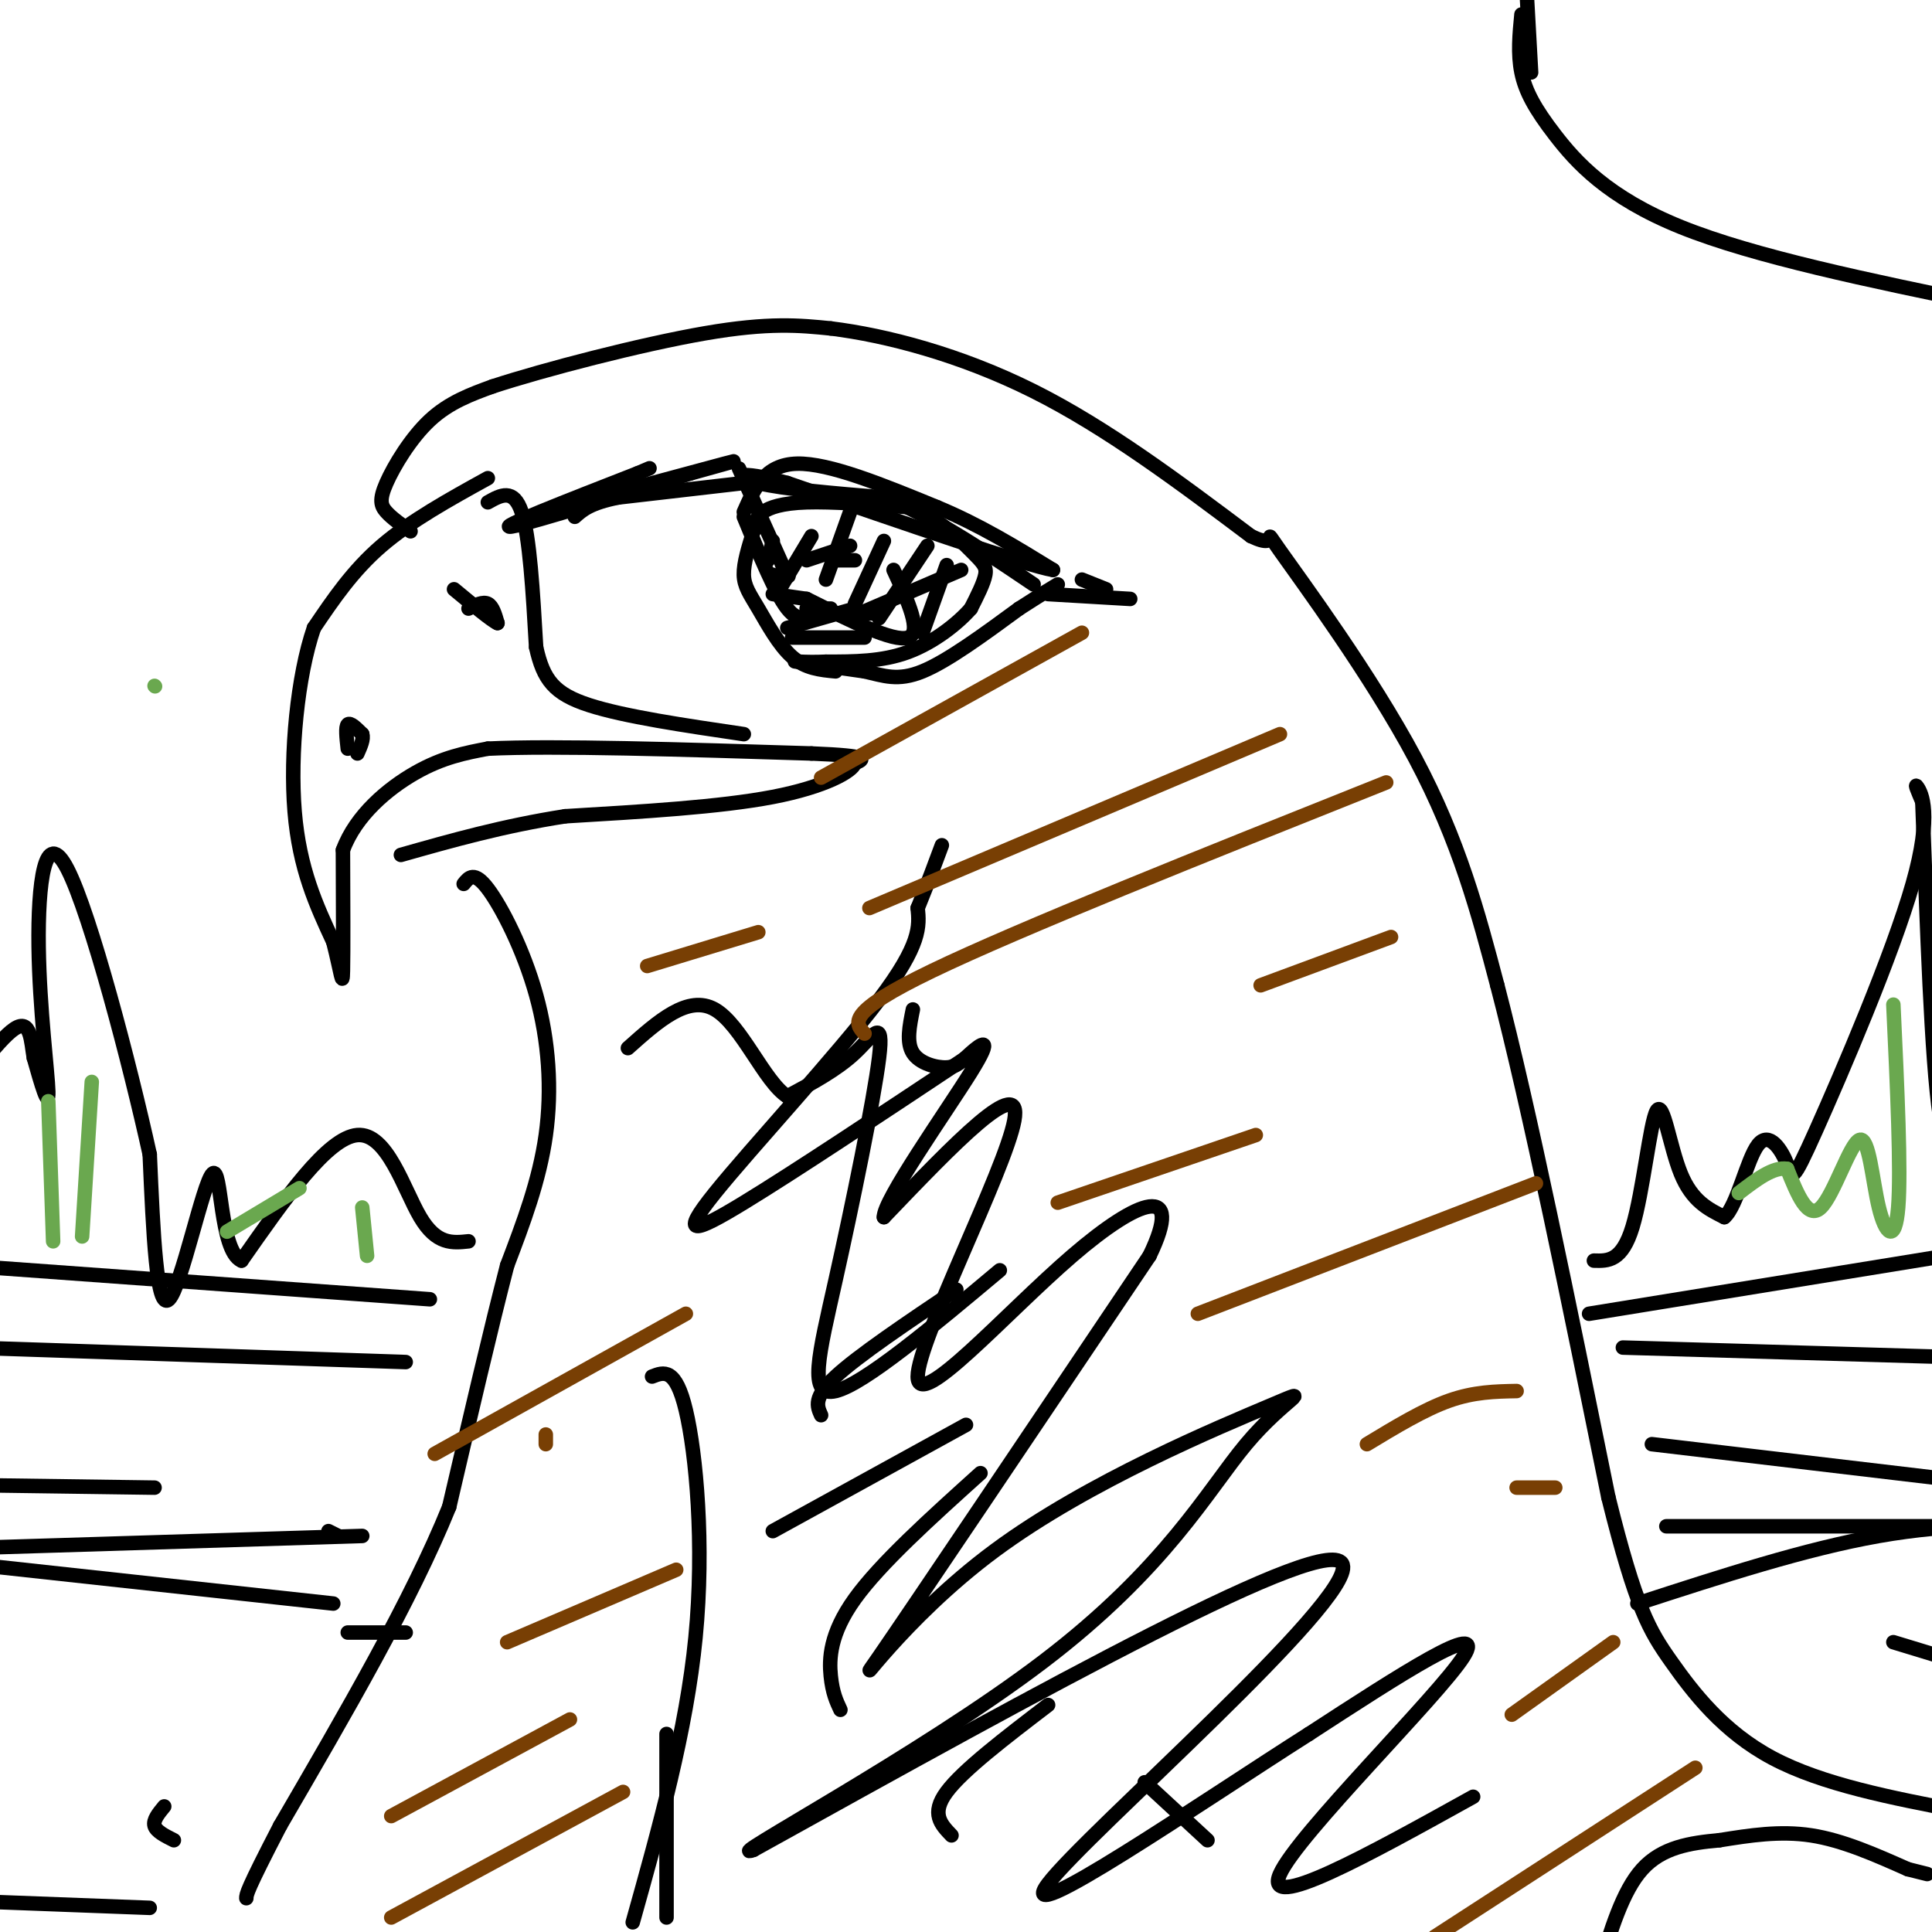 <svg viewBox='0 0 400 400' version='1.1' xmlns='http://www.w3.org/2000/svg' xmlns:xlink='http://www.w3.org/1999/xlink'><g fill='none' stroke='#000000' stroke-width='3' stroke-linecap='round' stroke-linejoin='round'><path d='M101,99c-8.000,4.417 -16.000,8.833 -22,14c-6.000,5.167 -10.000,11.083 -14,17'/><path d='M65,130c-3.422,9.889 -4.978,26.111 -4,38c0.978,11.889 4.489,19.444 8,27'/><path d='M69,195c1.689,6.644 1.911,9.756 2,6c0.089,-3.756 0.044,-14.378 0,-25'/><path d='M71,176c2.667,-7.222 9.333,-12.778 15,-16c5.667,-3.222 10.333,-4.111 15,-5'/><path d='M101,155c13.667,-0.667 40.333,0.167 67,1'/><path d='M168,156c12.667,0.500 10.833,1.250 9,2'/><path d='M177,158c-0.467,1.689 -6.133,4.911 -17,7c-10.867,2.089 -26.933,3.044 -43,4'/><path d='M117,169c-12.833,2.000 -23.417,5.000 -34,8'/><path d='M101,104c2.667,-1.500 5.333,-3.000 7,2c1.667,5.000 2.333,16.500 3,28'/><path d='M111,134c1.489,6.756 3.711,9.644 11,12c7.289,2.356 19.644,4.178 32,6'/><path d='M85,110c-1.923,-1.357 -3.845,-2.714 -5,-4c-1.155,-1.286 -1.542,-2.500 0,-6c1.542,-3.500 5.012,-9.286 9,-13c3.988,-3.714 8.494,-5.357 13,-7'/><path d='M102,80c10.644,-3.489 30.756,-8.711 44,-11c13.244,-2.289 19.622,-1.644 26,-1'/><path d='M172,68c11.378,1.400 26.822,5.400 42,13c15.178,7.600 30.089,18.800 45,30'/><path d='M259,111c6.857,3.321 1.500,-3.375 6,3c4.500,6.375 18.857,25.821 28,43c9.143,17.179 13.071,32.089 17,47'/><path d='M310,204c6.667,25.500 14.833,65.750 23,106'/><path d='M333,310c5.714,23.036 8.500,27.625 13,34c4.500,6.375 10.714,14.536 21,20c10.286,5.464 24.643,8.232 39,11'/><path d='M96,183c1.089,-1.363 2.179,-2.726 5,1c2.821,3.726 7.375,12.542 10,22c2.625,9.458 3.321,19.560 2,29c-1.321,9.440 -4.661,18.220 -8,27'/><path d='M105,262c-3.333,12.833 -7.667,31.417 -12,50'/><path d='M93,312c-7.833,19.333 -21.417,42.667 -35,66'/><path d='M58,378c-7.000,13.500 -7.000,14.250 -7,15'/><path d='M135,285c2.444,-0.956 4.889,-1.911 7,7c2.111,8.911 3.889,27.689 2,47c-1.889,19.311 -7.444,39.156 -13,59'/><path d='M173,139c-3.113,-0.292 -6.226,-0.583 -9,-3c-2.774,-2.417 -5.208,-6.958 -7,-10c-1.792,-3.042 -2.940,-4.583 -3,-7c-0.060,-2.417 0.970,-5.708 2,-9'/><path d='M156,110c0.476,-2.167 0.667,-3.083 2,-4c1.333,-0.917 3.810,-1.833 9,-2c5.190,-0.167 13.095,0.417 21,1'/><path d='M188,105c5.976,1.976 10.417,6.417 13,9c2.583,2.583 3.310,3.310 3,5c-0.310,1.690 -1.655,4.345 -3,7'/><path d='M201,126c-2.600,3.000 -7.600,7.000 -13,9c-5.400,2.000 -11.200,2.000 -17,2'/><path d='M171,137c-4.600,0.222 -7.600,-0.222 -6,0c1.600,0.222 7.800,1.111 14,2'/><path d='M179,139c3.956,0.889 6.844,2.111 12,0c5.156,-2.111 12.578,-7.556 20,-13'/><path d='M211,126c4.667,-3.000 6.333,-4.000 8,-5'/><path d='M154,106c2.167,-4.917 4.333,-9.833 11,-10c6.667,-0.167 17.833,4.417 29,9'/><path d='M194,105c8.833,3.667 16.417,8.333 24,13'/><path d='M218,118c-5.167,-0.833 -30.083,-9.417 -55,-18'/><path d='M163,100c-11.044,-2.933 -11.156,-1.267 -6,0c5.156,1.267 15.578,2.133 26,3'/><path d='M183,103c9.500,3.500 20.250,10.750 31,18'/><path d='M113,106c16.000,-4.333 32.000,-8.667 37,-10c5.000,-1.333 -1.000,0.333 -7,2'/><path d='M143,98c-10.467,3.244 -33.133,10.356 -37,11c-3.867,0.644 11.067,-5.178 26,-11'/><path d='M132,98c4.333,-1.833 2.167,-0.917 0,0'/><path d='M196,117c0.000,0.000 -5.000,14.000 -5,14'/><path d='M192,113c0.000,0.000 -10.000,15.000 -10,15'/><path d='M183,112c0.000,0.000 -6.000,13.000 -6,13'/><path d='M176,106c0.000,0.000 -5.000,14.000 -5,14'/><path d='M168,111c0.000,0.000 -6.000,10.000 -6,10'/><path d='M160,119c0.000,0.000 0.100,0.100 0.1,0.1'/><path d='M72,155c-0.250,-2.250 -0.500,-4.500 0,-5c0.500,-0.500 1.750,0.750 3,2'/><path d='M75,152c0.333,1.000 -0.333,2.500 -1,4'/><path d='M329,272c0.000,0.000 80.000,-13.000 80,-13'/><path d='M89,269c0.000,0.000 -193.000,-14.000 -193,-14'/><path d='M336,279c0.000,0.000 138.000,4.000 138,4'/><path d='M84,282c0.000,0.000 -90.000,-3.000 -90,-3'/><path d='M75,318c0.000,0.000 -162.000,5.000 -162,5'/><path d='M345,316c0.000,0.000 162.000,0.000 162,0'/><path d='M199,118c0.000,0.000 -21.000,9.000 -21,9'/><path d='M185,118c3.000,6.500 6.000,13.000 3,14c-3.000,1.000 -12.000,-3.500 -21,-8'/><path d='M167,124c0.000,0.000 -7.000,-1.000 -7,-1'/><path d='M178,127c0.000,0.000 4.000,0.000 4,0'/><path d='M176,113c0.000,0.000 -9.000,3.000 -9,3'/><path d='M167,126c0.000,0.000 5.000,0.000 5,0'/><path d='M169,126c-1.750,1.583 -3.500,3.167 -6,0c-2.500,-3.167 -5.750,-11.083 -9,-19'/><path d='M163,130c0.000,0.000 14.000,-4.000 14,-4'/><path d='M395,387c-6.750,-3.000 -13.500,-6.000 -20,-7c-6.500,-1.000 -12.750,0.000 -19,1'/><path d='M356,381c-6.111,0.556 -11.889,1.444 -16,6c-4.111,4.556 -6.556,12.778 -9,21'/><path d='M68,317c0.000,0.000 2.000,1.000 2,1'/><path d='M97,126c1.500,-0.750 3.000,-1.500 4,-1c1.000,0.500 1.500,2.250 2,4'/><path d='M103,129c-1.167,-0.500 -5.083,-3.750 -9,-7'/><path d='M164,132c0.000,0.000 15.000,0.000 15,0'/><path d='M159,116c0.000,0.000 1.000,-4.000 1,-4'/><path d='M217,123c0.000,0.000 17.000,1.000 17,1'/><path d='M229,122c0.000,0.000 -5.000,-2.000 -5,-2'/><path d='M154,100c0.000,0.000 -26.000,3.000 -26,3'/><path d='M128,103c-5.833,1.167 -7.417,2.583 -9,4'/><path d='M153,97c0.000,0.000 9.000,20.000 9,20'/><path d='M162,117c1.667,3.500 1.333,2.250 1,1'/><path d='M177,116c0.000,0.000 -4.000,0.000 -4,0'/><path d='M339,332c17.417,-5.667 34.833,-11.333 50,-14c15.167,-2.667 28.083,-2.333 41,-2'/><path d='M69,332c0.000,0.000 -110.000,-12.000 -110,-12'/><path d='M315,3c-0.393,4.071 -0.786,8.143 0,12c0.786,3.857 2.750,7.500 7,13c4.250,5.500 10.786,12.857 26,19c15.214,6.143 39.107,11.071 63,16'/><path d='M305,372c-21.822,12.111 -43.644,24.222 -40,16c3.644,-8.222 32.756,-36.778 38,-45c5.244,-8.222 -13.378,3.889 -32,16'/><path d='M271,359c-22.250,14.119 -61.875,41.417 -54,31c7.875,-10.417 63.250,-58.548 61,-66c-2.250,-7.452 -62.125,25.774 -122,59'/><path d='M156,383c-7.544,2.809 34.598,-19.670 60,-39c25.402,-19.330 34.066,-35.511 42,-45c7.934,-9.489 15.137,-12.286 5,-8c-10.137,4.286 -37.614,15.654 -57,30c-19.386,14.346 -30.682,31.670 -24,22c6.682,-9.670 31.341,-46.335 56,-83'/><path d='M238,260c7.384,-15.265 -2.155,-11.927 -16,0c-13.845,11.927 -31.997,32.442 -32,25c-0.003,-7.442 18.142,-42.841 20,-53c1.858,-10.159 -12.571,4.920 -27,20'/><path d='M183,252c-0.151,-3.404 12.971,-21.915 18,-30c5.029,-8.085 1.967,-5.744 0,-4c-1.967,1.744 -2.837,2.893 -5,3c-2.163,0.107 -5.618,-0.826 -7,-3c-1.382,-2.174 -0.691,-5.587 0,-9'/><path d='M207,263c-14.080,11.799 -28.159,23.598 -34,25c-5.841,1.402 -3.442,-7.593 0,-23c3.442,-15.407 7.927,-37.225 9,-46c1.073,-8.775 -1.265,-4.507 -5,-1c-3.735,3.507 -8.868,6.254 -14,9'/><path d='M163,227c-4.711,-2.956 -9.489,-14.844 -15,-18c-5.511,-3.156 -11.756,2.422 -18,8'/><path d='M200,219c-17.798,11.827 -35.595,23.655 -46,30c-10.405,6.345 -13.417,7.208 -6,-2c7.417,-9.208 25.262,-28.488 34,-40c8.738,-11.512 8.369,-15.256 8,-19'/><path d='M190,188c2.167,-5.333 3.583,-9.167 5,-13'/><path d='M317,15c0.000,0.000 -1.000,-18.000 -1,-18'/><path d='M198,267c-10.167,6.833 -20.333,13.667 -25,18c-4.667,4.333 -3.833,6.167 -3,8'/><path d='M203,305c-10.378,9.356 -20.756,18.711 -26,26c-5.244,7.289 -5.356,12.511 -5,16c0.356,3.489 1.178,5.244 2,7'/><path d='M237,369c0.000,0.000 13.000,12.000 13,12'/><path d='M138,359c0.000,0.000 0.000,38.000 0,38'/><path d='M200,295c0.000,0.000 -40.000,22.000 -40,22'/><path d='M217,353c-8.833,6.750 -17.667,13.500 -21,18c-3.333,4.500 -1.167,6.750 1,9'/><path d='M395,387c0.000,0.000 4.000,1.000 4,1'/><path d='M342,299c0.000,0.000 76.000,9.000 76,9'/><path d='M392,340c0.000,0.000 23.000,7.000 23,7'/><path d='M31,395c0.000,0.000 -53.000,-2.000 -53,-2'/><path d='M32,308c0.000,0.000 -72.000,-1.000 -72,-1'/><path d='M330,261c2.911,0.089 5.821,0.179 8,-7c2.179,-7.179 3.625,-21.625 5,-24c1.375,-2.375 2.679,7.321 5,13c2.321,5.679 5.661,7.339 9,9'/><path d='M357,252c2.625,-2.163 4.688,-12.072 7,-15c2.312,-2.928 4.874,1.124 6,4c1.126,2.876 0.817,4.575 6,-7c5.183,-11.575 15.857,-36.424 20,-51c4.143,-14.576 1.755,-18.879 1,-20c-0.755,-1.121 0.122,0.939 1,3'/><path d='M398,166c0.556,13.222 1.444,44.778 3,60c1.556,15.222 3.778,14.111 6,13'/><path d='M97,257c-3.311,0.356 -6.622,0.711 -10,-5c-3.378,-5.711 -6.822,-17.489 -13,-17c-6.178,0.489 -15.089,13.244 -24,26'/><path d='M50,261c-4.583,-1.952 -4.042,-19.833 -6,-18c-1.958,1.833 -6.417,23.381 -9,26c-2.583,2.619 -3.292,-13.690 -4,-30'/><path d='M31,239c-4.064,-18.472 -12.223,-49.652 -17,-59c-4.777,-9.348 -6.171,3.137 -6,16c0.171,12.863 1.906,26.104 2,30c0.094,3.896 -1.453,-1.552 -3,-7'/><path d='M7,219c-0.600,-3.356 -0.600,-8.244 -4,-6c-3.400,2.244 -10.200,11.622 -17,21'/><path d='M72,338c0.000,0.000 12.000,0.000 12,0'/><path d='M36,381c-1.833,-0.917 -3.667,-1.833 -4,-3c-0.333,-1.167 0.833,-2.583 2,-4'/></g>
<g fill='none' stroke='#783f04' stroke-width='3' stroke-linecap='round' stroke-linejoin='round'><path d='M351,366c0.000,0.000 -54.000,35.000 -54,35'/><path d='M129,371c0.000,0.000 -48.000,26.000 -48,26'/><path d='M118,356c0.000,0.000 -37.000,20.000 -37,20'/><path d='M140,325c0.000,0.000 -35.000,15.000 -35,15'/><path d='M142,272c0.000,0.000 -52.000,29.000 -52,29'/><path d='M334,340c0.000,0.000 -21.000,15.000 -21,15'/><path d='M322,308c0.000,0.000 -8.000,0.000 -8,0'/><path d='M314,288c-4.417,0.083 -8.833,0.167 -14,2c-5.167,1.833 -11.083,5.417 -17,9'/><path d='M318,245c0.000,0.000 -70.000,27.000 -70,27'/><path d='M288,194c0.000,0.000 -27.000,10.000 -27,10'/><path d='M287,162c-38.000,15.167 -76.000,30.333 -94,39c-18.000,8.667 -16.000,10.833 -14,13'/><path d='M265,152c0.000,0.000 -85.000,36.000 -85,36'/><path d='M157,193c0.000,0.000 -23.000,7.000 -23,7'/><path d='M260,235c0.000,0.000 -41.000,14.000 -41,14'/><path d='M113,297c0.000,0.000 0.000,2.000 0,2'/><path d='M224,131c0.000,0.000 -54.000,30.000 -54,30'/></g>
<g fill='none' stroke='#6aa84f' stroke-width='3' stroke-linecap='round' stroke-linejoin='round'><path d='M32,142c0.000,0.000 0.100,0.100 0.1,0.1'/><path d='M75,250c0.000,0.000 1.000,10.000 1,10'/><path d='M62,246c0.000,0.000 -15.000,9.000 -15,9'/><path d='M19,224c0.000,0.000 -2.000,32.000 -2,32'/><path d='M10,228c0.000,0.000 1.000,29.000 1,29'/><path d='M392,208c0.807,17.203 1.614,34.405 1,42c-0.614,7.595 -2.649,5.582 -4,0c-1.351,-5.582 -2.018,-14.734 -4,-14c-1.982,0.734 -5.281,11.352 -8,14c-2.719,2.648 -4.860,-2.676 -7,-8'/><path d='M370,242c-2.833,-0.500 -6.417,2.250 -10,5'/></g>
</svg>